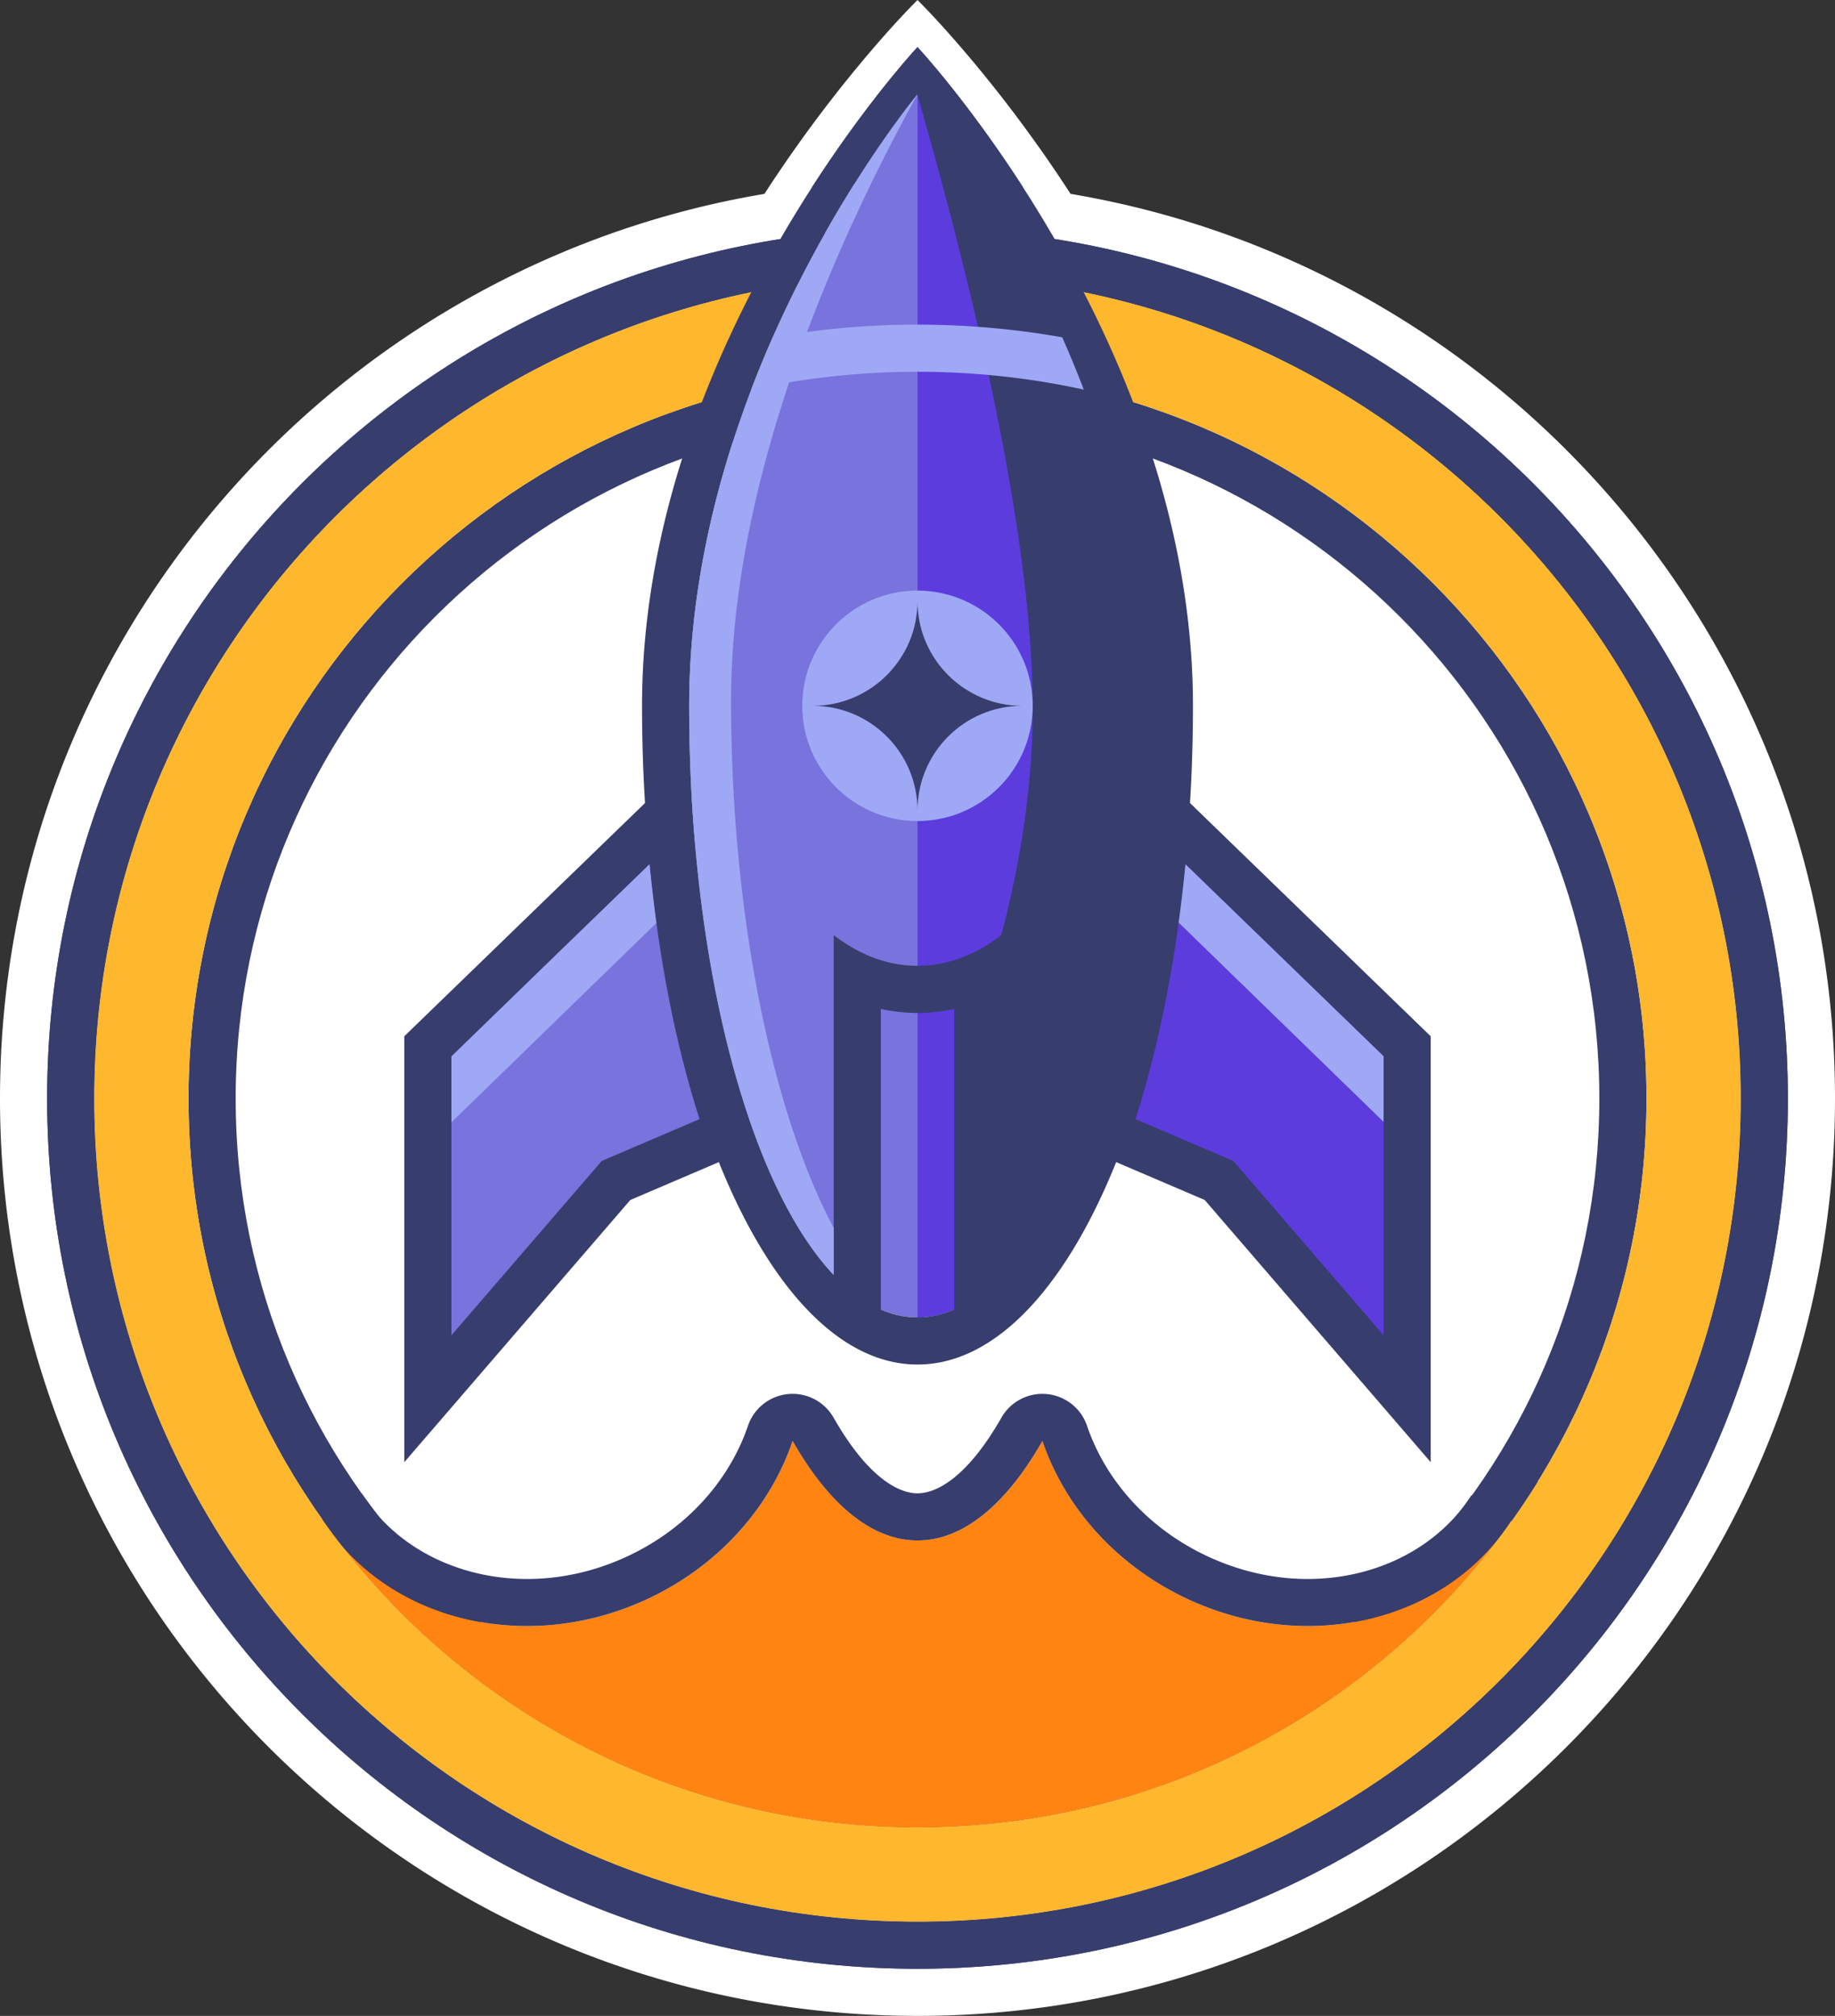 <svg xmlns="http://www.w3.org/2000/svg" width="2336" height="1925pt" viewBox="0 0 1752 1925"><rect x="0" y="0" width="1752" height="1925" fill="#333333" stroke="none"/><path d="M1022.153 185.138C1436.383 254.708 1752 614.996 1752 1049c0 483.801-392.199 876-876 876S0 1532.801 0 1049c0-434.004 315.616-794.292 729.847-863.862C804.145 70.4 876 0 876 0s71.855 70.4 146.153 185.138zm-246.802-6.419C829.355 94.947 876 45 876 45s46.646 49.947 100.649 133.72A885.365 885.365 0 0 0 876 173a885.365 885.365 0 0 0-100.649 5.72z" fill="#fff" fill-rule="evenodd"/><clipPath id="a"><path transform="matrix(1 0 0 -1 0 1925)" d="M1707 876c0-458.949-372.051-831-831-831S45 417.051 45 876s372.051 831 831 831 831-372.051 831-831z" fill-rule="evenodd"/></clipPath><g clip-path="url(#a)"><path d="M1662 1049c0 434.096-351.904 786-786 786v90c483.802 0 876-392.198 876-876h-90zm-786 786c-434.096 0-786-351.904-786-786H0c0 483.802 392.199 876 876 876v-90zM90 1049c0-434.096 351.904-786 786-786v-90C392.199 173 0 565.198 0 1049h90zm786-786c434.096 0 786 351.904 786 786h90c0-483.802-392.198-876-876-876v90z" fill="#373d6d"/></g><clipPath id="b"><path transform="matrix(1 0 0 -1 0 1925)" d="M1707 876c0-458.949-372.051-831-831-831S45 417.051 45 876s372.051 831 831 831 831-372.051 831-831z" fill-rule="evenodd"/></clipPath><g clip-path="url(#b)"><path d="M1662 1049c0 434.096-351.904 786-786 786v90c483.802 0 876-392.198 876-876h-90zm-786 786c-434.096 0-786-351.904-786-786H0c0 483.802 392.199 876 876 876v-90zM90 1049c0-434.096 351.904-786 786-786v-90C392.199 173 0 565.198 0 1049h90zm786-786c434.096 0 786 351.904 786 786h90c0-483.802-392.198-876-876-876v90z" fill="#373d6d"/></g><clipPath id="c"><path transform="matrix(1 0 0 -1 0 1925)" d="M1572 876c0-384.39-311.61-696-696-696S180 491.61 180 876s311.61 696 696 696 696-311.61 696-696z" fill-rule="evenodd"/></clipPath><g clip-path="url(#c)"><path d="M1527 1049c0 359.537-291.463 651-651 651v90c409.243 0 741-331.757 741-741h-90zm-651 651c-359.537 0-651-291.463-651-651h-90c0 409.243 331.757 741 741 741v-90zm-651-651c0-359.537 291.463-651 651-651v-90c-409.243 0-741 331.757-741 741h90zm651-651c359.537 0 651 291.463 651 651h90c0-409.243-331.757-741-741-741v90z" fill="#373d6d"/></g><clipPath id="d"><path transform="matrix(1 0 0 -1 0 1925)" d="M1662 876c0-434.096-351.904-786-786-786S90 441.904 90 876s351.904 786 786 786 786-351.904 786-786z" fill-rule="evenodd"/></clipPath><g clip-path="url(#d)"><path d="M1572 1049c0 384.39-311.61 696-696 696v180c483.801 0 876-392.199 876-876h-180zm-696 696c-384.39 0-696-311.61-696-696H0c0 483.801 392.199 876 876 876v-180zm-696-696c0-384.39 311.61-696 696-696V173C392.199 173 0 565.198 0 1049h180zm696-696c384.39 0 696 311.61 696 696h180c0-483.802-392.199-876-876-876v180z" fill="#ffb72d"/></g><path d="m431 1008.61-31.316-32.316L386 989.554v19.056h45zm189.17-183.32 44.79-4.333-8.999-93.014-67.107 65.032 31.316 32.315zM431 1275.11h-45v121.14l79.087-91.762L431 1275.11zm143.5-166.5-17.703-41.372-9.58 4.1-6.804 7.893 34.087 29.379zm93.396-39.965 17.703 41.371 37.68-16.123-12.541-39.019-42.842 13.77zm-205.58-27.72 189.17-183.319-62.632-64.631-189.17 183.319 62.632 64.631zM476 1275.11v-266.5h-90v266.5h90zm64.413-195.879-143.5 166.5 68.174 58.757 143.5-166.5-68.174-58.757zm109.78-51.958-93.396 39.965 35.406 82.743 93.396-39.965-35.406-82.743zm60.545 27.601c-21.375-66.5-37.284-146.135-45.777-233.917l-89.582 8.667c8.999 93.007 25.995 179.116 49.676 252.79l85.683-27.54z" fill="#373d6d"/><path d="M620.17 825.29 431 1008.61v266.5l143.5-166.5 93.396-39.965c-22.528-70.088-38.98-152.96-47.726-243.355z" fill="#7973dd"/><path d="m431 1008.948 99.94-97.188 89.23-86.47a1421.83 1421.83 0 0 0 6.542 56.106L431 1071.717v-62.77z" fill="#9fa8f5"/><path d="m1084.104 1068.645-42.842-13.77-12.541 39.018 37.68 16.123 17.703-41.371zm93.396 39.964 34.087-29.378-6.803-7.893-9.58-4.1-17.704 41.371zm143.5 166.5-34.087 29.379L1366 1396.25v-121.142h-45zm0-266.5h45v-19.054l-13.684-13.261L1321 1008.61zM1131.83 825.29l31.317-32.315-67.108-65.032-9 93.014 44.791 4.333zm-65.43 284.726 93.397 39.965 35.406-82.743-93.396-39.965-35.406 82.743zm77.013 27.972 143.5 166.5 68.174-58.757-143.5-166.5-68.174 58.757zM1366 1275.109v-266.5h-90v266.5h90zm-13.684-298.815-189.17-183.32-62.632 64.632 189.17 183.32 62.632-64.632zM1087.04 820.957c-8.494 87.782-24.402 167.417-45.778 233.917l85.683 27.54c23.681-73.674 40.678-159.783 49.676-252.79l-89.581-8.667z" fill="#373d6d"/><path d="m1084.104 1068.645 93.396 39.964 143.5 166.5v-266.5L1131.83 825.29c-8.746 90.395-25.198 173.267-47.726 243.355z" fill="#5c3cdd"/><path d="M1125.343 880.992 1321 1071.26v-62.65l-189.17-183.32a1421.932 1421.932 0 0 1-6.486 55.702z" fill="#9fa8f5"/><path d="M1094 674c0 322.534-97.602 584-218 584S658 996.534 658 674 876 90 876 90s218 261.466 218 584z" fill="#7973dd"/><path d="M1094 674c0 322.534-97.602 584-218 584V90s218 261.466 218 584z" fill="#5c3cdd"/><path d="M876 1303c145.25 0 263-281.613 263-629S876 45 876 45 613 326.613 613 674s117.75 629 263 629zm80-409.991c18.775-70.74 30-144.324 30-216.509 0-162.254-55.169-394.716-110-585.688V90S658 351.466 658 674c0 246.874 57.182 457.97 138 543.423V893c13.86 10.622 28.882 18.909 45 23.91 11.15 3.459 22.823 5.346 35 5.346s23.85-1.887 35-5.347c16.118-5 31.14-13.287 45-23.909v.009zm-115 357.504v-287.08a161.65 161.65 0 0 0 35 3.823 161.65 161.65 0 0 0 35-3.822v287.08c.423-.184.846-.37 1.268-.559-11.795 5.291-23.912 8.045-36.268 8.045-11.914 0-23.605-2.56-35-7.487z" fill="#373d6d" fill-rule="evenodd"/><path d="M796 1172.577C736.954 1061.33 698 872.761 698 669c0-223.637 110.336-456.856 178-578.852V90S658 351.466 658 674c0 246.875 57.182 457.97 138 543.423v-44.846zM876.046 90.055a.096.096 0 0 1 .003.004l-.003-.004z" fill="#9fa8f5" fill-rule="evenodd"/><path d="M717.236 372.048C768.383 360.883 821.504 355 876 355c54.496 0 107.617 5.883 158.764 17.048a1058.944 1058.944 0 0 0-20.555-49.936C969.34 314.152 923.155 310 876 310s-93.34 4.152-138.21 12.112a1080.101 1080.101 0 0 0-7.238 16.779 1054.44 1054.44 0 0 0-13.316 33.157zM986 674c0 60.751-49.249 110-110 110s-110-49.249-110-110 49.249-110 110-110 110 49.249 110 110z" fill="#9fa8f5"/><path d="M776 674c55.228 0 100-44.772 100-100 0 55.228 44.772 100 100 100-55.228 0-100 44.772-100 100 0-55.228-44.772-100-100-100z" fill="#373d6d"/><path d="M308.475 1452C434.624 1629.329 641.804 1745 876 1745c233.932 0 440.909-115.411 567.098-292.4a.38.38 0 0 0-.309-.6c-60.46 95.105-192.793 129.051-308.878 74.92-68.63-32.003-117.328-88.145-138.65-150.9a.028.028 0 0 0-.026-.02.014.014 0 0 0-.013.007C960.961 1436.075 920.003 1471 876 1471c-44.002 0-84.96-34.924-119.22-94.989a.022.022 0 0 0-.04.004c-21.32 62.757-70.019 118.901-138.65 150.905-116.086 54.131-249.155 20.185-309.615-74.92z" fill="#ff8412"/><path d="M326.208 1475.837c33.449 38.706 80.611 63.935 132.737 73.058 51.028 8.93 106.812 2.428 159.144-21.975 50.33-23.47 89.941-59.921 115.896-102.443a250.011 250.011 0 0 0 4.356-7.42c7.45-13.208 13.61-26.947 18.392-41.019l.008-.023a.022.022 0 0 1 .039-.004l.012.021c7.92 13.884 16.198 26.424 24.79 37.5a245.201 245.201 0 0 0 5.613 6.975C814.319 1452.958 844.373 1471 876 1471c31.627 0 61.68-18.042 88.806-50.494a245.18 245.18 0 0 0 5.612-6.973c8.59-11.075 16.867-23.613 24.786-37.494l.018-.032a.014.014 0 0 1 .013-.007c.012 0 .022.008.026.02l.005.012c4.782 14.073 10.941 27.814 18.393 41.024a250.038 250.038 0 0 0 4.356 7.42c25.955 42.522 65.566 78.974 115.896 102.444 52.469 24.466 108.257 30.94 159.227 21.905 46.592-8.259 89.158-29.475 121.484-61.75a204.772 204.772 0 0 0 28.001-34.814l.166-.261c.16 0 .285.093.344.218a.375.375 0 0 1-.03.375 697.123 697.123 0 0 0 25.174-37.863c-7.083-4.826-15.746-7.73-25.488-7.73v45l-37.485-23.83a47.72 47.72 0 0 1 1.153-1.695c-.397.557-.795 1.114-1.193 1.669l-.45-.286c-46.574 73.26-153.157 104.316-251.885 58.278-57.777-26.942-97.78-73.733-115.06-124.593-6.216-18.296-23.386-30.543-42.634-30.543-16.411 0-31.214 8.883-39.101 22.712C923.853 1410.308 894.55 1426 876 1426c-18.55 0-47.851-15.691-80.132-72.285-7.891-13.835-22.698-22.715-39.107-22.715-19.24 0-36.412 12.24-42.629 30.54-17.279 50.86-57.282 97.653-115.06 124.596-89.795 41.872-186.617 19.96-238.454-39.358a653.92 653.92 0 0 1-15.474-20.863l-37.347 25.13a698.524 698.524 0 0 0 18.411 24.792z" fill="#373d6d" fill-rule="evenodd"/></svg>